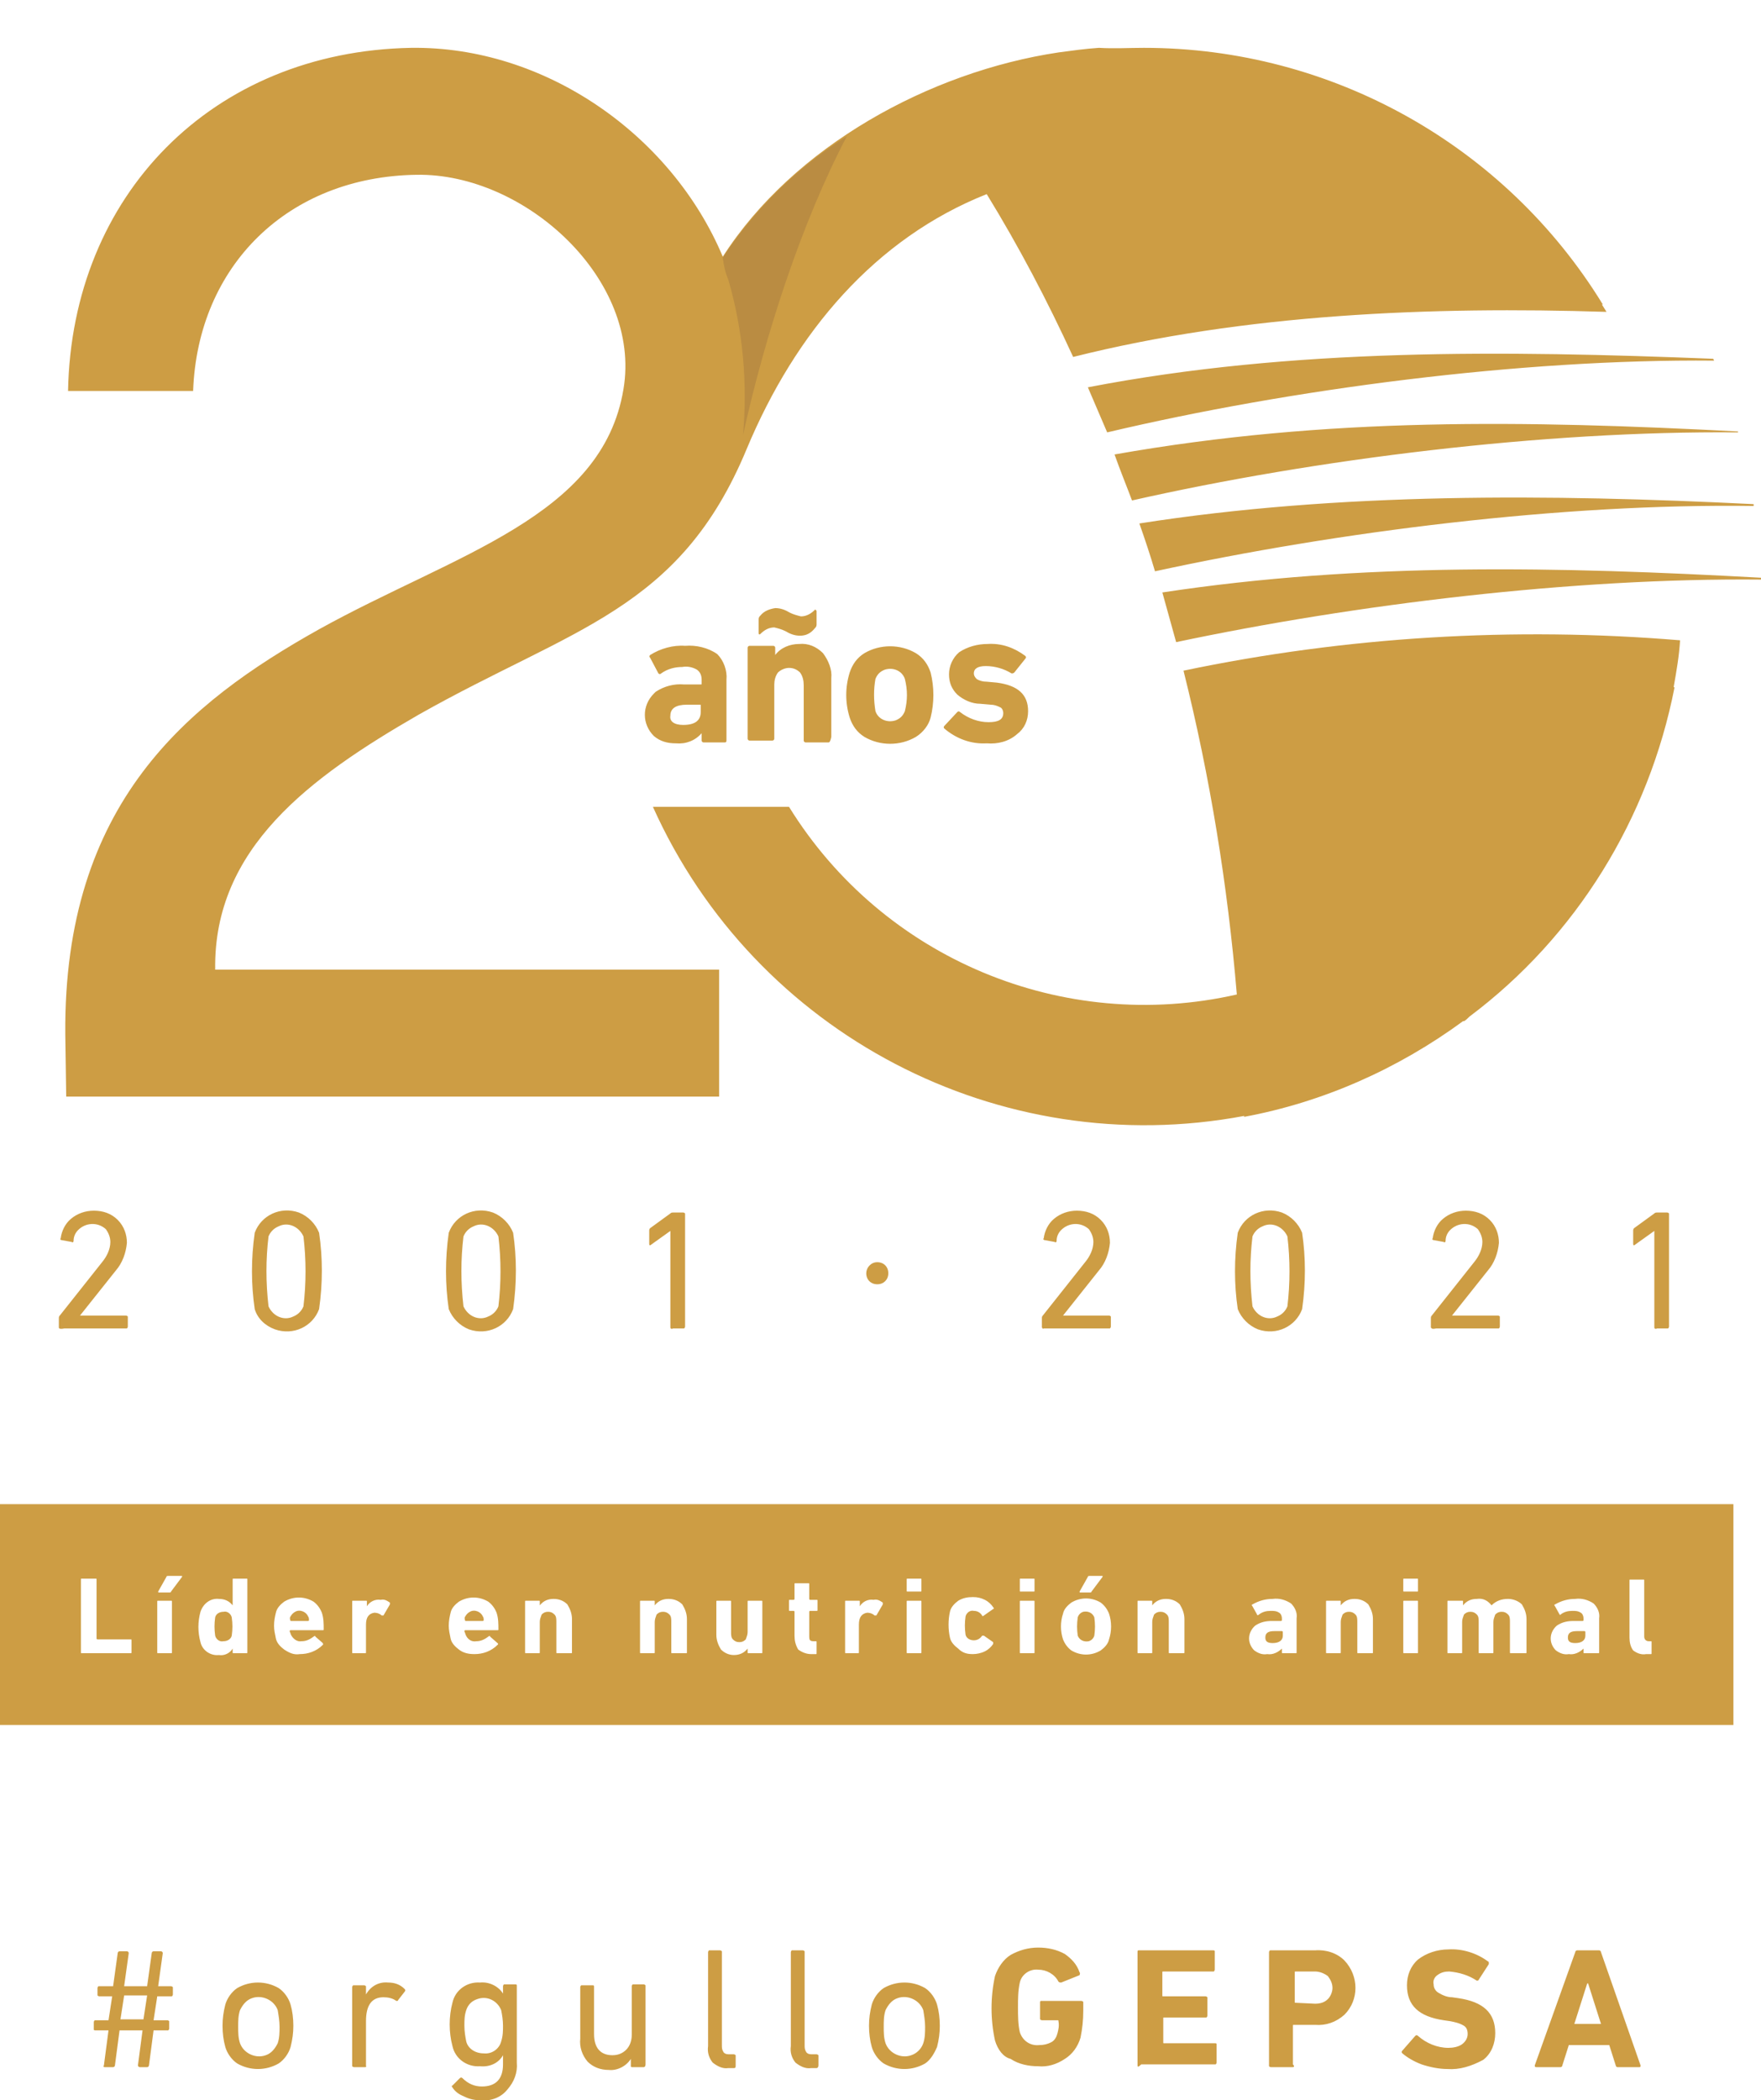 <svg version="1.1" id="Layer_1" xmlns="http://www.w3.org/2000/svg" xmlns:xlink="http://www.w3.org/1999/xlink" x="0px" y="0px"
	 viewBox="0 0 191.5 228.3" style="enable-background:new 0 0 191.5 228.3;" xml:space="preserve">
<style type="text/css">
	.st0{fill-rule:evenodd;clip-rule:evenodd;fill:#CD9D44;}
	.st1{fill-rule:evenodd;clip-rule:evenodd;fill:#BA8C42;}
</style>
<g>
	<path id="Path_3166" class="st0" d="M95.4,137.2c0.7,0,1.2,0.5,1.2,1.2s-0.5,1.2-1.2,1.2s-1.2-0.5-1.2-1.2
		C94.2,137.8,94.7,137.2,95.4,137.2z M6.4,144.3v-1c0-0.1,0-0.2,0.1-0.3l4.6-5.8c0.5-0.6,0.9-1.4,0.9-2.2c0-0.5-0.2-1-0.5-1.4
		c-0.9-0.8-2.2-0.7-3,0.1C8.2,134,8,134.4,8,134.9c0,0.1-0.1,0.2-0.2,0.1l-1.1-0.2c-0.1,0-0.2-0.1-0.1-0.2c0.1-0.8,0.5-1.6,1.1-2.1
		c0.7-0.6,1.6-0.9,2.5-0.9c1,0,1.9,0.3,2.6,1c0.7,0.7,1,1.6,1,2.5c-0.1,1.1-0.5,2.2-1.2,3L8.7,143l0,0h5c0.1,0,0.2,0.1,0.2,0.1l0,0
		v1.1c0,0.1-0.1,0.2-0.1,0.2l0,0H7C6.5,144.5,6.4,144.4,6.4,144.3L6.4,144.3L6.4,144.3z M27.7,142.3c-0.4-2.7-0.4-5.5,0-8.3
		c0.7-1.9,2.8-2.9,4.8-2.2c1,0.4,1.8,1.2,2.2,2.2c0.4,2.7,0.4,5.5,0,8.3c-0.7,1.9-2.8,2.9-4.8,2.2C28.8,144.1,28,143.3,27.7,142.3z
		 M29.2,142c0.5,1.1,1.7,1.6,2.7,1.1c0.5-0.2,0.9-0.6,1.1-1.1c0.3-2.5,0.3-5.1,0-7.6c-0.5-1.1-1.7-1.6-2.7-1.1
		c-0.5,0.2-0.9,0.6-1.1,1.1C28.9,136.9,28.9,139.4,29.2,142z M48.8,142.3c-0.4-2.7-0.4-5.5,0-8.3c0.7-1.9,2.8-2.9,4.8-2.2
		c1,0.4,1.8,1.2,2.2,2.2c0.4,2.7,0.4,5.5,0,8.3c-0.7,1.9-2.8,2.9-4.8,2.2C50,144.1,49.2,143.3,48.8,142.3z M50.4,142
		c0.5,1.1,1.7,1.6,2.7,1.1c0.5-0.2,0.9-0.6,1.1-1.1c0.3-2.5,0.3-5.1,0-7.6c-0.5-1.1-1.7-1.6-2.7-1.1c-0.5,0.2-0.9,0.6-1.1,1.1
		C50.1,136.9,50.1,139.4,50.4,142z M72.9,144.3v-10.5l0,0l-2.1,1.5c-0.1,0.1-0.2,0.1-0.2-0.1v-1.4c0-0.1,0-0.2,0.1-0.3l2.2-1.6
		c0.1-0.1,0.2-0.1,0.3-0.1h1.1c0.1,0,0.2,0.1,0.2,0.1l0,0v12.3c0,0.1-0.1,0.2-0.1,0.2l0,0h-1.2C73,144.5,72.9,144.4,72.9,144.3
		L72.9,144.3L72.9,144.3z M113.3,144.3v-1c0-0.1,0-0.2,0.1-0.3l4.6-5.8c0.5-0.6,0.9-1.4,0.9-2.2c0-0.5-0.2-1-0.5-1.4
		c-0.9-0.8-2.2-0.7-3,0.1c-0.3,0.3-0.5,0.7-0.5,1.2c0,0.1-0.1,0.2-0.2,0.1l-1.1-0.2c-0.1,0-0.2-0.1-0.1-0.2c0.1-0.8,0.5-1.6,1.1-2.1
		c0.7-0.6,1.6-0.9,2.5-0.9c1,0,1.9,0.3,2.6,1c0.7,0.7,1,1.6,1,2.5c-0.1,1.1-0.5,2.2-1.2,3l-3.9,4.9l0,0h5c0.1,0,0.2,0.1,0.2,0.1l0,0
		v1.1c0,0.1-0.1,0.2-0.1,0.2l0,0h-7.2C113.4,144.5,113.4,144.4,113.3,144.3L113.3,144.3L113.3,144.3z M134.6,142.3
		c-0.4-2.7-0.4-5.5,0-8.3c0.7-1.9,2.8-2.9,4.8-2.2c1,0.4,1.8,1.2,2.2,2.2c0.4,2.7,0.4,5.5,0,8.3c-0.7,1.9-2.8,2.9-4.8,2.2
		C135.8,144.1,135,143.3,134.6,142.3z M136.2,142c0.5,1.1,1.7,1.6,2.7,1.1c0.5-0.2,0.9-0.6,1.1-1.1c0.3-2.5,0.3-5.1,0-7.6
		c-0.5-1.1-1.7-1.6-2.7-1.1c-0.5,0.2-0.9,0.6-1.1,1.1C135.9,136.9,135.9,139.4,136.2,142z M155.6,144.3v-1c0-0.1,0-0.2,0.1-0.3
		l4.6-5.8c0.5-0.6,0.9-1.4,0.9-2.2c0-0.5-0.2-1-0.5-1.4c-0.9-0.8-2.2-0.7-3,0.1c-0.3,0.3-0.5,0.7-0.5,1.2c0,0.1-0.1,0.2-0.2,0.1
		l-1.1-0.2c-0.1,0-0.2-0.1-0.1-0.2c0.1-0.8,0.5-1.6,1.1-2.1c0.7-0.6,1.6-0.9,2.5-0.9c1,0,1.9,0.3,2.6,1c0.7,0.7,1,1.6,1,2.5
		c-0.1,1.1-0.5,2.2-1.2,3l-3.9,4.9l0,0h5c0.1,0,0.2,0.1,0.2,0.1l0,0v1.1c0,0.1-0.1,0.2-0.1,0.2l0,0h-6.8
		C155.7,144.5,155.7,144.4,155.6,144.3L155.6,144.3L155.6,144.3z M179.9,144.3v-10.5l0,0l-2.1,1.5c-0.1,0.1-0.2,0.1-0.2-0.1v-1.4
		c0-0.1,0-0.2,0.1-0.3l2.2-1.6c0.1-0.1,0.2-0.1,0.3-0.1h1.1c0.1,0,0.2,0.1,0.2,0.1l0,0v12.3c0,0.1-0.1,0.2-0.1,0.2l0,0h-1.2
		C180,144.5,179.9,144.4,179.9,144.3L179.9,144.3L179.9,144.3z"/>
	<path id="Path_3167" class="st0" d="M124.4,5.2c20.4,0,39.3,10.6,49.9,27.9h-0.1l0.5,0.8c-19-0.6-39.3,0.2-58,4.9
		c-2.8-6.1-5.9-12-9.4-17.7c-12.1,4.8-20.8,15-26.1,27.7c-7.3,17.6-18.9,19.4-35.7,28.9c-11.8,6.8-22.3,14.5-22.1,27.7h54.8v13.8
		h-71l-0.1-6.8c-0.2-25.1,13.3-36,27.6-44c14.8-8.2,30.8-12.2,33.1-26.1c2-11.9-10.7-23.5-22.5-23.3c-14,0.2-23.8,9.9-24.3,23.5H7.4
		C7.8,21.2,23.1,5.6,44.7,5.2C59.2,5,73,14.6,78.6,27.9c7.7-12,22.5-20.1,36.5-22.2c1.5-0.2,2.9-0.4,4.4-0.5
		C121.1,5.3,122.8,5.2,124.4,5.2L124.4,5.2z M186.3,39c-22.7-0.9-45.7-1.2-68,3.1c0.7,1.6,1.4,3.3,2.1,4.9c19.9-4.7,44.9-8,66-7.8
		L186.3,39L186.3,39z M189,46.9c-23-1.2-44.6-1.6-67.8,2.5c0.6,1.7,1.3,3.4,1.9,5c19.9-4.5,44.8-7.6,65.9-7.4L189,46.9L189,46.9z
		 M190.7,54.8c-22.1-1.1-45.1-1.3-66.8,2.1c0.6,1.7,1.2,3.5,1.7,5.2c19.8-4.3,44.2-7.4,65.1-7.1V54.8L190.7,54.8z M191.5,62.8
		c-21.8-1.2-43.4-1.7-65.1,1.6c0.5,1.8,1,3.6,1.5,5.4c19.4-4.1,43.1-7,63.6-6.8V62.8L191.5,62.8z M128.7,72.9
		c2.9,11.6,4.8,23.3,5.8,35.2c-18.9,4.3-38.5-3.9-48.7-20.4H71c11.1,24.7,37.7,38.6,64.3,33.6v0.1c8.6-1.6,16.7-5.2,23.8-10.4h0.1
		c0.2-0.1,0.4-0.3,0.6-0.5c11.6-8.7,19.5-21.5,22.3-35.8H182c0.3-1.7,0.6-3.4,0.7-5.1l0,0C164.6,68.1,146.4,69.2,128.7,72.9
		L128.7,72.9z"/>
	<path id="Path_3168" class="st0" d="M96.3,222.1c0.4,1.1,1.7,1.7,2.8,1.3c0.6-0.2,1.1-0.7,1.3-1.3c0.2-0.6,0.2-1.2,0.2-1.8
		c0-0.6-0.1-1.2-0.2-1.8c-0.4-1.1-1.7-1.7-2.8-1.3c-0.6,0.2-1,0.7-1.3,1.3c-0.2,0.6-0.2,1.2-0.2,1.8
		C96.1,220.9,96.1,221.5,96.3,222.1z M100.6,224.3c-1.4,0.8-3.1,0.8-4.5,0c-0.6-0.4-1.1-1.1-1.3-1.8c-0.2-0.7-0.3-1.5-0.3-2.3
		s0.1-1.5,0.3-2.3c0.2-0.7,0.7-1.4,1.3-1.8c1.4-0.8,3.1-0.8,4.5,0c0.6,0.4,1.1,1.1,1.3,1.8c0.2,0.7,0.3,1.5,0.3,2.3
		s-0.1,1.5-0.3,2.3C101.6,223.2,101.2,223.9,100.6,224.3L100.6,224.3z M88.8,224.8h-0.6c-0.6,0.1-1.2-0.2-1.7-0.6
		c-0.4-0.5-0.6-1.1-0.5-1.8v-10.2c0-0.1,0.1-0.2,0.1-0.2l0,0h1.2c0.1,0,0.2,0.1,0.2,0.1l0,0v10.2c0,0.3,0,0.5,0.2,0.8
		c0.2,0.2,0.4,0.2,0.7,0.2h0.4c0.1,0,0.2,0.1,0.2,0.1l0,0v1.1C89,224.7,88.9,224.8,88.8,224.8L88.8,224.8L88.8,224.8z M79.8,224.8
		h-0.6c-0.6,0.1-1.2-0.2-1.7-0.6c-0.4-0.5-0.6-1.1-0.5-1.8v-10.2c0-0.1,0.1-0.2,0.1-0.2l0,0h1.2c0.1,0,0.2,0.1,0.2,0.1l0,0v10.2
		c0,0.3,0,0.5,0.2,0.8c0.2,0.2,0.4,0.2,0.7,0.2h0.4c0.1,0,0.2,0.1,0.2,0.1l0,0v1.1C80,224.7,80,224.8,79.8,224.8
		C79.9,224.8,79.9,224.8,79.8,224.8L79.8,224.8z M70,224.7h-1.2c-0.1,0-0.2,0-0.2-0.1l0,0v-0.8l0,0c-0.5,0.8-1.5,1.3-2.4,1.2
		c-0.9,0-1.7-0.3-2.3-0.9c-0.6-0.7-0.9-1.6-0.8-2.5V216c0-0.1,0.1-0.2,0.1-0.2l0,0h1.2c0.1,0,0.2,0,0.2,0.1l0,0v5.2
		c0,1.5,0.7,2.3,2,2.3c0.6,0,1.1-0.2,1.5-0.6s0.6-1,0.6-1.6v-5.3c0-0.1,0.1-0.2,0.1-0.2l0,0H70c0.1,0,0.2,0.1,0.2,0.1l0,0v8.6
		C70.2,224.6,70.1,224.7,70,224.7L70,224.7L70,224.7z M52.6,223.2c0.9,0.1,1.7-0.5,1.9-1.3c0.2-0.6,0.2-1.2,0.2-1.7
		c0-0.6-0.1-1.2-0.2-1.7c-0.4-1-1.5-1.6-2.6-1.2c-0.6,0.2-1,0.6-1.2,1.2s-0.2,1.1-0.2,1.7s0.1,1.2,0.2,1.7
		C50.9,222.7,51.7,223.2,52.6,223.2z M52.3,228.3c-0.6,0-1.2-0.1-1.8-0.4c-0.5-0.2-1-0.5-1.3-1c-0.1-0.1-0.1-0.2,0-0.2l0,0l0.8-0.8
		c0.1-0.1,0.2-0.1,0.3,0l0,0c0.6,0.6,1.3,0.9,2.1,0.9c1.5,0,2.3-0.8,2.3-2.4v-1l0,0c-0.5,0.9-1.5,1.3-2.5,1.2
		c-1.4,0.1-2.7-0.8-3-2.2c-0.4-1.5-0.4-3.2,0-4.7c0.3-1.4,1.6-2.3,3-2.2c1-0.1,2,0.4,2.5,1.2l0,0v-0.8c0-0.1,0.1-0.2,0.1-0.2l0,0H56
		c0.1,0,0.2,0,0.2,0.1l0,0v8.4c0.1,1.1-0.3,2.1-1,2.9C54.5,228,53.4,228.4,52.3,228.3L52.3,228.3z M39.7,224.7h-1.2
		c-0.1,0-0.2-0.1-0.2-0.1l0,0V216c0-0.1,0.1-0.2,0.1-0.2l0,0h1.2c0.1,0,0.2,0.1,0.2,0.1l0,0v0.9l0,0c0.5-0.9,1.4-1.4,2.4-1.3
		c0.7,0,1.3,0.2,1.8,0.7c0.1,0.1,0.1,0.2,0,0.3l0,0l-0.7,0.9c0,0.1-0.1,0.1-0.2,0.1l0,0c-0.4-0.3-0.9-0.4-1.4-0.4
		c-1.3,0-1.9,0.9-1.9,2.6v4.9C39.9,224.6,39.8,224.7,39.7,224.7L39.7,224.7L39.7,224.7z M26.1,222.1c0.4,1.1,1.7,1.7,2.8,1.3
		c0.6-0.2,1-0.7,1.3-1.3c0.2-0.6,0.2-1.2,0.2-1.8c0-0.6-0.1-1.2-0.2-1.8c-0.4-1.1-1.7-1.7-2.8-1.3c-0.6,0.2-1,0.7-1.3,1.3
		c-0.2,0.6-0.2,1.2-0.2,1.8C25.9,220.9,25.9,221.5,26.1,222.1z M30.3,224.3c-1.4,0.8-3.1,0.8-4.5,0c-0.6-0.4-1.1-1.1-1.3-1.8
		c-0.2-0.7-0.3-1.5-0.3-2.3s0.1-1.5,0.3-2.3c0.2-0.7,0.7-1.4,1.3-1.8c1.4-0.8,3.1-0.8,4.5,0c0.6,0.4,1.1,1.1,1.3,1.8
		c0.2,0.7,0.3,1.5,0.3,2.3s-0.1,1.5-0.3,2.3C31.4,223.2,30.9,223.9,30.3,224.3L30.3,224.3z M13.1,219.5h2.5l0.4-2.6h-2.5L13.1,219.5
		L13.1,219.5z M11.3,224.5l0.5-3.8h-1.4c-0.1,0-0.2,0-0.2-0.1l0,0v-0.8c0-0.1,0.1-0.2,0.1-0.2l0,0h1.5l0.4-2.6h-1.4
		c-0.1,0-0.2-0.1-0.2-0.1l0,0v-0.8c0-0.1,0.1-0.2,0.1-0.2l0,0h1.6l0.5-3.6c0-0.1,0.1-0.2,0.2-0.2h0.8c0.1,0,0.2,0.1,0.2,0.2
		l-0.5,3.6H16l0.5-3.6c0-0.1,0.1-0.2,0.2-0.2h0.8c0.1,0,0.2,0.1,0.2,0.2l-0.5,3.6h1.4c0.1,0,0.2,0.1,0.2,0.1l0,0v0.8
		c0,0.1-0.1,0.2-0.1,0.2l0,0h-1.6l-0.4,2.6h1.5c0.1,0,0.2,0.1,0.2,0.1l0,0v0.8c0,0.1-0.1,0.2-0.1,0.2l0,0h-1.6l-0.5,3.8
		c0,0.1-0.1,0.2-0.2,0.2h-0.8c-0.1,0-0.2-0.1-0.2-0.2l0.5-3.8H13l-0.5,3.8c0,0.1-0.1,0.2-0.2,0.2h-0.8
		C11.3,224.7,11.2,224.7,11.3,224.5L11.3,224.5z M171.2,220h2.9l-1.4-4.4h-0.1L171.2,220L171.2,220z M166.9,224.5l4.4-12.3
		c0-0.1,0.1-0.2,0.2-0.2h2.4c0.1,0,0.2,0.1,0.2,0.2l4.3,12.3c0,0.1,0,0.2-0.1,0.2h-2.4c-0.1,0-0.2-0.1-0.2-0.2l-0.7-2.2h-4.4
		l-0.7,2.2c0,0.1-0.1,0.2-0.2,0.2h-2.4C166.9,224.7,166.9,224.7,166.9,224.5L166.9,224.5z M157.4,224.9c-0.9,0-1.9-0.2-2.8-0.5
		c-0.8-0.3-1.5-0.7-2.1-1.2c-0.1-0.1-0.1-0.2,0-0.3l0,0l1.4-1.6c0.1-0.1,0.2-0.1,0.3,0c0.9,0.8,2.1,1.3,3.3,1.3
		c0.5,0,1.1-0.1,1.5-0.4s0.6-0.7,0.6-1.1s-0.1-0.7-0.4-0.9c-0.5-0.3-1-0.4-1.5-0.5l-0.7-0.1c-2.7-0.4-4-1.6-4-3.8
		c0-1.1,0.4-2.1,1.2-2.8c0.9-0.7,2.1-1.1,3.3-1.1c1.5-0.1,3.1,0.4,4.3,1.3c0.1,0,0.1,0.1,0.1,0.2c0,0,0,0,0,0.1l-1.1,1.7
		c0,0.1-0.2,0.1-0.2,0.1l0,0c-0.9-0.6-1.9-0.9-3-1c-0.5,0-0.9,0.1-1.3,0.4c-0.3,0.2-0.5,0.6-0.4,1c0,0.4,0.2,0.7,0.5,0.9
		c0.5,0.3,1,0.5,1.5,0.5l0.7,0.1c2.7,0.4,4,1.6,4,3.8c0,1.1-0.4,2.2-1.3,2.9C160,224.6,158.7,225,157.4,224.9L157.4,224.9z
		 M143,217.8c0.5,0,1-0.1,1.4-0.5c0.3-0.3,0.5-0.8,0.5-1.2c0-0.5-0.2-0.9-0.5-1.3c-0.4-0.3-0.9-0.5-1.4-0.5h-2.1
		c-0.1,0-0.1,0-0.1,0.1l0,0v3.2c0,0.1,0,0.1,0.1,0.1l0,0L143,217.8z M140.6,224.7h-2.4c-0.1,0-0.2-0.1-0.2-0.1l0,0v-12.4
		c0-0.1,0.1-0.2,0.1-0.2l0,0h4.9c1.2-0.1,2.4,0.3,3.2,1.1c1.6,1.7,1.6,4.3,0,5.9c-0.9,0.8-2,1.2-3.2,1.1h-2.3c-0.1,0-0.1,0-0.1,0.1
		l0,0v4.2C140.8,224.6,140.7,224.7,140.6,224.7L140.6,224.7L140.6,224.7z M123.7,224.5v-12.3c0-0.1,0-0.2,0.1-0.2l0,0h8.1
		c0.1,0,0.2,0,0.2,0.1l0,0v2c0,0.1-0.1,0.2-0.1,0.2l0,0h-5.5c-0.1,0-0.1,0-0.1,0.1l0,0v2.5c0,0.1,0,0.1,0.1,0.1l0,0h4.6
		c0.1,0,0.2,0.1,0.2,0.1l0,0v2c0,0.1-0.1,0.2-0.1,0.2l0,0h-4.6c-0.1,0-0.1,0-0.1,0.1l0,0v2.6c0,0.1,0,0.1,0.1,0.1l0,0h5.5
		c0.1,0,0.2,0,0.2,0.1l0,0v2c0,0.1-0.1,0.2-0.1,0.2l0,0h-8.1C123.8,224.7,123.7,224.7,123.7,224.5
		C123.7,224.6,123.7,224.6,123.7,224.5L123.7,224.5z M108.2,221.8c-0.5-2.3-0.5-4.7,0-7c0.3-0.9,0.9-1.8,1.7-2.3
		c0.9-0.5,1.9-0.8,3-0.8c1,0,2,0.2,2.9,0.7c0.7,0.5,1.3,1.1,1.6,2c0.1,0.1,0,0.2,0,0.3l0,0l-2,0.8c-0.1,0-0.2,0-0.3-0.1
		c-0.4-0.8-1.3-1.3-2.2-1.3c-0.9-0.1-1.8,0.5-2,1.4s-0.2,1.8-0.2,2.7c0,0.9,0,1.8,0.2,2.7c0.3,0.9,1.1,1.5,2.1,1.4
		c0.5,0,0.9-0.1,1.3-0.3c0.4-0.2,0.6-0.6,0.7-1c0.1-0.4,0.2-0.8,0.1-1.3c0-0.1,0-0.1-0.1-0.1l0,0h-1.7c-0.1,0-0.2-0.1-0.2-0.1l0,0
		v-1.8c0-0.1,0-0.2,0.1-0.2l0,0h4.4c0.1,0,0.2,0.1,0.2,0.1l0,0v1c0,1-0.1,1.9-0.3,2.9c-0.3,1-0.9,1.8-1.7,2.3
		c-0.9,0.6-1.9,0.9-2.9,0.8c-1,0-2.1-0.2-3-0.8C109.1,223.6,108.5,222.8,108.2,221.8z"/>
	<path id="Path_3169" class="st0" d="M0,163.5h188.5v24H0V163.5z M8.8,179.6c0,0.1,0,0.1,0.1,0.1l0,0h5.3c0.1,0,0.1,0,0.1-0.1l0,0
		v-1.3c0-0.1,0-0.1-0.1-0.1l0,0h-3.6c0,0-0.1,0-0.1-0.1l0,0v-6.4c0-0.1,0-0.1-0.1-0.1l0,0H8.9c-0.1,0-0.1,0-0.1,0.1l0,0L8.8,179.6
		L8.8,179.6z M18.4,173.1c0.1,0,0.2,0,0.2-0.1l1.2-1.6v-0.1c0,0,0,0-0.1,0h-1.4c-0.1,0-0.2,0-0.2,0.1l-0.9,1.6c0,0.1,0,0.1,0.1,0.1
		H18.4z M18.6,179.7c0.1,0,0.1,0,0.1-0.1l0,0v-5.5c0-0.1,0-0.1-0.1-0.1l0,0h-1.4c-0.1,0-0.1,0-0.1,0.1l0,0v5.5c0,0.1,0,0.1,0.1,0.1
		l0,0H18.6z M26.8,179.7c0.1,0,0.1,0,0.1-0.1l0,0v-7.9c0-0.1,0-0.1-0.1-0.1l0,0h-1.4c-0.1,0-0.1,0-0.1,0.1l0,0v2.8l0,0
		c-0.4-0.5-0.9-0.7-1.5-0.7c-0.9-0.1-1.7,0.5-2,1.4c-0.3,1.1-0.3,2.2,0,3.3c0.2,0.9,1.1,1.5,2,1.4c0.6,0.1,1.2-0.2,1.5-0.7l0,0v0.4
		c0,0.1,0,0.1,0.1,0.1l0,0L26.8,179.7z M24.3,178.4c0.4,0,0.8-0.2,0.9-0.6c0.1-0.7,0.1-1.3,0-2c-0.1-0.4-0.5-0.7-0.9-0.6
		c-0.4,0-0.8,0.2-0.9,0.6c-0.1,0.7-0.1,1.3,0,2C23.5,178.2,23.9,178.5,24.3,178.4z M32.6,179.8c0.9,0,1.8-0.3,2.5-1
		c0.1-0.1,0-0.1,0-0.2l-0.8-0.7c0-0.1-0.1-0.1-0.2,0c-0.4,0.3-0.8,0.5-1.3,0.5c-0.5,0.1-1-0.3-1.2-0.8c0-0.1-0.1-0.2-0.1-0.3
		c0,0,0-0.1,0.1-0.1l0,0h3.5c0.1,0,0.1,0,0.1-0.1c0-0.6,0-1.2-0.2-1.8c-0.2-0.5-0.5-0.9-0.9-1.2c-1-0.6-2.2-0.6-3.2,0
		c-0.4,0.3-0.8,0.7-0.9,1.2c-0.1,0.4-0.2,0.9-0.2,1.4s0.1,0.9,0.2,1.4c0.1,0.5,0.5,0.9,0.9,1.2C31.5,179.7,32,179.9,32.6,179.8
		L32.6,179.8z M31.6,176.2h1.9c0,0,0.1,0,0.1-0.1s0-0.3-0.1-0.4c-0.2-0.5-0.9-0.8-1.4-0.5c-0.2,0.1-0.4,0.3-0.5,0.5
		C31.5,175.8,31.5,176,31.6,176.2C31.5,176.2,31.5,176.2,31.6,176.2L31.6,176.2L31.6,176.2z M39.7,179.7c0.1,0,0.1,0,0.1-0.1l0,0v-3
		c0-0.8,0.3-1.2,0.9-1.3c0.3,0,0.6,0.1,0.8,0.3c0.1,0,0.1,0,0.2,0l0.7-1.2c0-0.1,0-0.1,0-0.2c-0.3-0.2-0.6-0.4-1-0.3
		c-0.6-0.1-1.2,0.2-1.5,0.7l0,0v-0.5c0-0.1,0-0.1-0.1-0.1l0,0h-1.4c-0.1,0-0.1,0-0.1,0.1l0,0v5.5c0,0.1,0,0.1,0.1,0.1l0,0H39.7z
		 M51.6,179.8c0.9,0,1.8-0.3,2.5-1c0.1-0.1,0.1-0.1,0-0.2l-0.8-0.7c0-0.1-0.1-0.1-0.2,0c-0.4,0.3-0.8,0.5-1.3,0.5
		c-0.5,0.1-1-0.2-1.2-0.8c0-0.1-0.1-0.2-0.1-0.3c0,0,0-0.1,0.1-0.1l0,0h3.5c0.1,0,0.1,0,0.1-0.1c0-0.6,0-1.2-0.2-1.8
		c-0.2-0.5-0.5-0.9-0.9-1.2c-1-0.6-2.2-0.6-3.2,0c-0.4,0.3-0.8,0.7-0.9,1.2c-0.1,0.4-0.2,0.9-0.2,1.4s0.1,0.9,0.2,1.4
		c0.1,0.5,0.5,0.9,0.9,1.2C50.4,179.7,51,179.8,51.6,179.8L51.6,179.8z M50.6,176.2h1.9c0,0,0.1,0,0.1-0.1l0,0c0-0.1,0-0.3-0.1-0.4
		c-0.2-0.5-0.9-0.8-1.4-0.5c-0.2,0.1-0.4,0.3-0.5,0.5C50.5,175.8,50.5,176,50.6,176.2C50.5,176.2,50.5,176.2,50.6,176.2
		C50.5,176.2,50.6,176.2,50.6,176.2L50.6,176.2z M62.1,179.7c0.1,0,0.1,0,0.1-0.1l0,0V176c0-0.6-0.2-1.1-0.5-1.6
		c-0.4-0.4-0.9-0.6-1.5-0.6s-1.1,0.2-1.5,0.7l0,0v-0.4c0-0.1,0-0.1-0.1-0.1l0,0h-1.4c-0.1,0-0.1,0-0.1,0.1l0,0v5.5
		c0,0.1,0,0.1,0.1,0.1l0,0h1.4c0.1,0,0.1,0,0.1-0.1l0,0v-3.3c0-0.3,0.1-0.5,0.2-0.8c0.2-0.2,0.4-0.3,0.7-0.3s0.5,0.1,0.7,0.3
		c0.2,0.2,0.2,0.5,0.2,0.8v3.3c0,0.1,0,0.1,0.1,0.1l0,0H62.1z M74.6,179.7c0.1,0,0.1,0,0.1-0.1l0,0V176c0-0.6-0.2-1.1-0.5-1.6
		c-0.4-0.4-0.9-0.6-1.5-0.6s-1.1,0.2-1.5,0.7l0,0v-0.4c0-0.1,0-0.1-0.1-0.1l0,0h-1.4c-0.1,0-0.1,0-0.1,0.1l0,0v5.5
		c0,0.1,0,0.1,0.1,0.1l0,0h1.4c0.1,0,0.1,0,0.1-0.1l0,0v-3.3c0-0.3,0.1-0.5,0.2-0.8c0.2-0.2,0.4-0.3,0.7-0.3s0.5,0.1,0.7,0.3
		c0.2,0.2,0.2,0.5,0.2,0.8v3.3c0,0.1,0,0.1,0.1,0.1l0,0H74.6z M82.8,179.7c0.1,0,0.1,0,0.1-0.1l0,0v-5.5c0-0.1,0-0.1-0.1-0.1l0,0
		h-1.4c-0.1,0-0.1,0-0.1,0.1l0,0v3.3c0,0.3-0.1,0.5-0.2,0.8c-0.2,0.2-0.4,0.3-0.7,0.3s-0.5-0.1-0.7-0.3c-0.2-0.2-0.2-0.5-0.2-0.8
		v-3.3c0-0.1,0-0.1-0.1-0.1l0,0H78c-0.1,0-0.1,0-0.1,0.1l0,0v3.6c0,0.6,0.2,1.1,0.5,1.6c0.4,0.4,0.9,0.6,1.4,0.6
		c0.6,0,1.1-0.2,1.5-0.7l0,0v0.4c0,0.1,0,0.1,0.1,0.1l0,0H82.8z M88.7,179.8c0.1,0,0.1,0,0.1-0.1l0,0v-1.2c0-0.1,0-0.1-0.1-0.1l0,0
		h-0.2c-0.1,0-0.3,0-0.4-0.1c-0.1-0.1-0.1-0.3-0.1-0.4v-2.7c0,0,0-0.1,0.1-0.1l0,0h0.7c0.1,0,0.1,0,0.1-0.1l0,0v-1
		c0-0.1,0-0.1-0.1-0.1l0,0h-0.7c0,0-0.1,0-0.1-0.1l0,0v-1.6c0-0.1,0-0.1-0.1-0.1l0,0h-1.4c-0.1,0-0.1,0-0.1,0.1l0,0v1.6
		c0,0,0,0.1-0.1,0.1l0,0h-0.4c-0.1,0-0.1,0-0.1,0.1l0,0v1c0,0.1,0,0.1,0.1,0.1l0,0h0.4c0,0,0.1,0,0.1,0.1l0,0v2.6
		c0,0.5,0.1,1,0.4,1.5c0.4,0.3,0.9,0.5,1.4,0.5H88.7z M93.3,179.7c0.1,0,0.1,0,0.1-0.1l0,0v-3c0-0.8,0.3-1.2,0.9-1.3
		c0.3,0,0.6,0.1,0.8,0.3c0.1,0,0.1,0,0.2,0l0.7-1.2c0-0.1,0-0.1,0-0.2c-0.3-0.2-0.6-0.4-1-0.3c-0.6-0.1-1.2,0.2-1.5,0.7l0,0v-0.5
		c0-0.1,0-0.1-0.1-0.1l0,0H92c-0.1,0-0.1,0-0.1,0.1l0,0v5.5c0,0.1,0,0.1,0.1,0.1l0,0H93.3z M100.1,173c0.1,0,0.1,0,0.1-0.1l0,0v-1.2
		c0-0.1,0-0.1-0.1-0.1l0,0h-1.4c-0.1,0-0.1,0-0.1,0.1l0,0v1.2c0,0.1,0,0.1,0.1,0.1l0,0H100.1z M100.1,179.7c0.1,0,0.1,0,0.1-0.1l0,0
		v-5.5c0-0.1,0-0.1-0.1-0.1l0,0h-1.4c-0.1,0-0.1,0-0.1,0.1l0,0v5.5c0,0.1,0,0.1,0.1,0.1l0,0H100.1z M105.8,179.8
		c0.4,0,0.9-0.1,1.3-0.3c0.4-0.2,0.7-0.5,0.9-0.8c0,0,0-0.1,0-0.2l0,0l-1-0.7c0,0-0.1,0-0.2,0l0,0c-0.2,0.3-0.5,0.5-0.9,0.5
		s-0.8-0.2-0.9-0.6c-0.1-0.7-0.1-1.3,0-2c0.1-0.4,0.5-0.7,0.9-0.6c0.4,0,0.7,0.2,0.9,0.5c0,0.1,0.1,0.1,0.2,0l0,0l1-0.7
		c0.1,0,0.1-0.1,0-0.2l0,0c-0.2-0.3-0.5-0.6-0.9-0.8c-0.4-0.2-0.8-0.3-1.3-0.3c-0.6,0-1.1,0.1-1.6,0.4c-0.4,0.3-0.8,0.7-0.9,1.2
		c-0.2,0.9-0.2,1.9,0,2.8c0.1,0.5,0.5,0.9,0.9,1.2C104.7,179.7,105.2,179.8,105.8,179.8L105.8,179.8z M112.4,173
		c0.1,0,0.1,0,0.1-0.1l0,0v-1.2c0-0.1,0-0.1-0.1-0.1l0,0H111c-0.1,0-0.1,0-0.1,0.1l0,0v1.2c0,0.1,0,0.1,0.1,0.1l0,0H112.4z
		 M112.4,179.7c0.1,0,0.1,0,0.1-0.1l0,0v-5.5c0-0.1,0-0.1-0.1-0.1l0,0H111c-0.1,0-0.1,0-0.1,0.1l0,0v5.5c0,0.1,0,0.1,0.1,0.1l0,0
		H112.4z M118.5,173.1c0.1,0,0.2,0,0.2-0.1l1.2-1.6v-0.1c0,0,0,0-0.1,0h-1.3c-0.1,0-0.2,0-0.2,0.1l-0.9,1.6c0,0.1,0,0.1,0.1,0.1
		H118.5z M119.7,179.4c0.4-0.3,0.8-0.7,0.9-1.2c0.3-0.9,0.3-1.9,0-2.8c-0.2-0.5-0.5-0.9-0.9-1.2c-1-0.6-2.2-0.6-3.2,0
		c-0.4,0.3-0.8,0.7-0.9,1.2c-0.3,0.9-0.3,1.9,0,2.8c0.2,0.5,0.5,0.9,0.9,1.2C117.5,180,118.7,180,119.7,179.4z M117.2,177.8
		c0.2,0.5,0.7,0.7,1.2,0.6c0.3-0.1,0.5-0.3,0.6-0.6c0.1-0.7,0.1-1.3,0-2c-0.2-0.5-0.7-0.7-1.2-0.6c-0.3,0.1-0.5,0.3-0.6,0.6
		C117.1,176.5,117.1,177.1,117.2,177.8z M128.7,179.7c0.1,0,0.1,0,0.1-0.1l0,0V176c0-0.6-0.2-1.1-0.5-1.6c-0.4-0.4-0.9-0.6-1.5-0.6
		s-1.1,0.2-1.5,0.7l0,0v-0.4c0-0.1,0-0.1-0.1-0.1l0,0h-1.4c-0.1,0-0.1,0-0.1,0.1l0,0v5.5c0,0.1,0,0.1,0.1,0.1l0,0h1.4
		c0.1,0,0.1,0,0.1-0.1l0,0v-3.3c0-0.3,0.1-0.5,0.2-0.8c0.2-0.2,0.4-0.3,0.7-0.3s0.5,0.1,0.7,0.3c0.2,0.2,0.2,0.5,0.2,0.8v3.3
		c0,0.1,0,0.1,0.1,0.1l0,0H128.7z M140.9,179.7c0.1,0,0.1,0,0.1-0.1l0,0v-3.7c0.1-0.6-0.2-1.2-0.6-1.6c-0.6-0.4-1.3-0.6-2-0.5
		c-0.8,0-1.5,0.2-2.2,0.6c-0.1,0-0.1,0.1,0,0.2l0,0l0.5,0.9c0,0.1,0.1,0.1,0.2,0c0.4-0.3,0.8-0.4,1.3-0.4c0.3,0,0.6,0,0.9,0.2
		c0.2,0.1,0.3,0.4,0.3,0.6v0.2c0,0,0,0.1-0.1,0.1l0,0h-1c-0.6,0-1.2,0.1-1.8,0.5c-0.8,0.7-0.9,1.8-0.2,2.6l0.1,0.1
		c0.4,0.3,0.9,0.5,1.4,0.4c0.6,0.1,1.2-0.2,1.6-0.6l0,0v0.4c0,0.1,0,0.1,0.1,0.1l0,0L140.9,179.7z M138.4,178.6
		c0.7,0,1.1-0.3,1.1-0.8v-0.4c0,0,0-0.1-0.1-0.1l0,0h-0.8c-0.7,0-1,0.2-1,0.7C137.6,178.4,137.8,178.6,138.4,178.6L138.4,178.6z
		 M149.2,179.7c0.1,0,0.1,0,0.1-0.1l0,0V176c0-0.6-0.2-1.1-0.5-1.6c-0.4-0.4-0.9-0.6-1.5-0.6s-1.1,0.2-1.5,0.7l0,0v-0.4
		c0-0.1,0-0.1-0.1-0.1l0,0h-1.4c-0.1,0-0.1,0-0.1,0.1l0,0v5.5c0,0.1,0,0.1,0.1,0.1l0,0h1.4c0.1,0,0.1,0,0.1-0.1l0,0v-3.3
		c0-0.3,0.1-0.5,0.2-0.8c0.2-0.2,0.4-0.3,0.7-0.3s0.5,0.1,0.7,0.3c0.2,0.2,0.2,0.5,0.2,0.8v3.3c0,0.1,0,0.1,0.1,0.1l0,0H149.2z
		 M154.1,173c0.1,0,0.1,0,0.1-0.1l0,0v-1.2c0-0.1,0-0.1-0.1-0.1l0,0h-1.4c-0.1,0-0.1,0-0.1,0.1l0,0v1.2c0,0.1,0,0.1,0.1,0.1l0,0
		H154.1z M154.1,179.7c0.1,0,0.1,0,0.1-0.1l0,0v-5.5c0-0.1,0-0.1-0.1-0.1l0,0h-1.4c-0.1,0-0.1,0-0.1,0.1l0,0v5.5
		c0,0.1,0,0.1,0.1,0.1l0,0H154.1z M165.9,179.7c0.1,0,0.1,0,0.1-0.1l0,0V176c0-0.6-0.2-1.1-0.5-1.6c-0.4-0.4-1-0.6-1.5-0.6
		c-0.7,0-1.3,0.2-1.8,0.7l0,0c-0.4-0.5-0.9-0.8-1.6-0.7c-0.6,0-1.1,0.2-1.5,0.7l0,0v-0.4c0-0.1,0-0.1-0.1-0.1l0,0h-1.5
		c-0.1,0-0.1,0-0.1,0.1l0,0v5.5c0,0.1,0,0.1,0.1,0.1l0,0h1.4c0.1,0,0.1,0,0.1-0.1l0,0v-3.3c0-0.3,0.1-0.5,0.2-0.8
		c0.2-0.2,0.4-0.3,0.7-0.3s0.5,0.1,0.7,0.3c0.2,0.2,0.2,0.5,0.2,0.8v3.3c0,0.1,0,0.1,0.1,0.1l0,0h1.4c0.1,0,0.1,0,0.1-0.1l0,0v-3.3
		c0-0.3,0.1-0.5,0.2-0.8c0.2-0.2,0.4-0.3,0.7-0.3s0.5,0.1,0.7,0.3c0.2,0.2,0.2,0.5,0.2,0.8v3.3c0,0.1,0,0.1,0.1,0.1l0,0H165.9z
		 M173.8,179.7c0.1,0,0.1,0,0.1-0.1l0,0v-3.7c0.1-0.6-0.2-1.2-0.6-1.6c-0.6-0.4-1.3-0.6-2-0.5c-0.8,0-1.5,0.2-2.2,0.6
		c-0.1,0-0.1,0.1,0,0.2l0,0l0.5,0.9c0,0,0.1,0.1,0.1,0l0,0c0.4-0.3,0.8-0.4,1.3-0.4c0.3,0,0.6,0,0.9,0.2c0.2,0.1,0.3,0.4,0.3,0.6
		v0.2c0,0,0,0.1-0.1,0.1l0,0h-1c-0.6,0-1.2,0.1-1.8,0.5c-0.8,0.7-0.9,1.8-0.2,2.6l0.1,0.1c0.4,0.3,0.9,0.5,1.4,0.4
		c0.6,0.1,1.2-0.2,1.6-0.6l0,0v0.4c0,0.1,0,0.1,0.1,0.1l0,0L173.8,179.7z M171.3,178.6c0.7,0,1.1-0.3,1.1-0.8v-0.4
		c0,0,0-0.1-0.1-0.1l0,0h-0.8c-0.7,0-1,0.2-1,0.7C170.5,178.4,170.7,178.6,171.3,178.6L171.3,178.6z M179.5,179.8
		c0.1,0,0.1,0,0.1-0.1l0,0v-1.2c0-0.1,0-0.1-0.1-0.1l0,0h-0.2c-0.3,0-0.5-0.2-0.5-0.5v-6.1c0-0.1,0-0.1-0.1-0.1l0,0h-1.4
		c-0.1,0-0.1,0-0.1,0.1l0,0v6.2c0,0.5,0.1,1,0.4,1.4c0.4,0.3,0.9,0.5,1.4,0.4L179.5,179.8z"/>
	<path id="Path_3170" class="st1" d="M79.2,30.4c1.6,5.5,2.1,11.2,1.6,16.9l0,0c2.4-10.9,6.4-23.2,11.3-32.5
		c-5.4,3.4-10,7.9-13.5,13.2C78.7,28.9,78.9,29.7,79.2,30.4z"/>
	<path id="Path_3171" class="st0" d="M78.8,80.7h-2.3c-0.1,0-0.2-0.1-0.2-0.2c0,0,0,0,0-0.1v-0.7l0,0c-0.7,0.8-1.7,1.2-2.8,1.1
		c-0.9,0-1.7-0.2-2.4-0.8c-1.3-1.3-1.3-3.3,0-4.6c0.1-0.1,0.1-0.1,0.2-0.2c0.9-0.6,2-0.9,3.1-0.8h1.8c0.1,0,0.1,0,0.1-0.1l0,0v-0.4
		c0-0.4-0.1-0.8-0.5-1.1c-0.5-0.3-1.1-0.4-1.6-0.3c-0.8,0-1.6,0.2-2.3,0.7c-0.1,0.1-0.2,0.1-0.3,0l-0.9-1.7c-0.1-0.1-0.1-0.2,0-0.3
		l0,0c1.1-0.7,2.5-1.1,3.8-1c1.2-0.1,2.5,0.2,3.5,0.9c0.7,0.7,1.1,1.8,1,2.8v6.5C79,80.6,79,80.7,78.8,80.7L78.8,80.7L78.8,80.7z
		 M74.3,78.8c1.3,0,1.9-0.5,1.9-1.4v-0.7c0-0.1,0-0.1-0.1-0.1l0,0h-1.4c-1.2,0-1.8,0.4-1.8,1.2C72.8,78.4,73.3,78.8,74.3,78.8
		L74.3,78.8z M90.1,80.7h-2.5c-0.1,0-0.2-0.1-0.2-0.2c0,0,0,0,0-0.1v-5.9c0-0.5-0.1-1-0.4-1.4c-0.3-0.3-0.7-0.5-1.2-0.5
		c-0.4,0-0.9,0.2-1.2,0.5c-0.3,0.4-0.4,0.9-0.4,1.3v5.9c0,0.1-0.1,0.2-0.2,0.2l0,0h-2.5c-0.1,0-0.2-0.1-0.2-0.2c0,0,0,0,0-0.1v-9.8
		c0-0.1,0.1-0.2,0.2-0.2c0,0,0,0,0.1,0h2.5c0.1,0,0.2,0.1,0.2,0.2c0,0,0,0,0,0.1v0.7l0,0c0.6-0.8,1.6-1.2,2.6-1.2
		c1-0.1,1.9,0.3,2.6,1c0.6,0.8,1,1.8,0.9,2.7v6.4C90.3,80.6,90.2,80.7,90.1,80.7L90.1,80.7L90.1,80.7z M87,69.1
		c-0.6,0-1.1-0.2-1.6-0.5c-0.4-0.2-0.8-0.3-1.2-0.4c-0.6,0-1.1,0.3-1.5,0.7c-0.1,0.1-0.2,0.1-0.2-0.1v-1.5c0-0.2,0.1-0.3,0.2-0.4
		c0.4-0.5,1-0.7,1.6-0.8c0.6,0,1.1,0.2,1.6,0.5c0.4,0.2,0.8,0.3,1.2,0.4c0.6,0,1.1-0.3,1.5-0.7c0,0,0.1-0.1,0.1,0l0.1,0.1v1.5
		c0,0.2-0.1,0.3-0.2,0.4C88.2,68.8,87.7,69.1,87,69.1L87,69.1z M99.6,80.1c-1.7,1-3.9,1-5.6,0c-0.8-0.5-1.3-1.2-1.6-2.1
		c-0.5-1.6-0.5-3.3,0-4.9c0.3-0.9,0.8-1.6,1.6-2.1c1.7-1,3.9-1,5.6,0c0.8,0.5,1.3,1.2,1.6,2.1c0.4,1.6,0.4,3.3,0,4.9
		C101,78.8,100.4,79.6,99.6,80.1z M95.2,77.3c0.3,0.9,1.3,1.3,2.2,1c0.5-0.2,0.8-0.5,1-1c0.3-1.2,0.3-2.3,0-3.5
		c-0.3-0.9-1.3-1.3-2.2-1c-0.5,0.2-0.8,0.5-1,1C95,74.9,95,76.1,95.2,77.3z M107.3,80.8c-1.7,0.1-3.3-0.5-4.6-1.6
		c-0.1-0.1-0.1-0.2,0-0.3l0,0l1.4-1.5c0.1-0.1,0.2-0.1,0.3,0l0,0c0.9,0.7,2,1.1,3.1,1.1s1.6-0.3,1.6-1c0-0.2-0.1-0.5-0.3-0.6
		c-0.4-0.2-0.7-0.3-1.1-0.3l-1.1-0.1c-0.9,0-1.8-0.4-2.5-1c-0.6-0.6-0.9-1.3-0.9-2.2s0.4-1.8,1.1-2.4c0.9-0.6,2-0.9,3.1-0.9
		c1.5-0.1,2.9,0.4,4.1,1.3c0.1,0.1,0.1,0.2,0,0.3l0,0l-1.2,1.5c-0.1,0.1-0.2,0.1-0.3,0.1l0,0c-0.8-0.5-1.8-0.8-2.8-0.8
		c-0.9,0-1.3,0.3-1.3,0.8c0,0.2,0.1,0.4,0.3,0.6c0.3,0.2,0.7,0.3,1.1,0.3l1.1,0.1c2.3,0.3,3.4,1.3,3.4,3.1c0,1-0.4,1.9-1.2,2.5
		C109.7,80.6,108.5,80.9,107.3,80.8L107.3,80.8z"/>
</g>
</svg>
